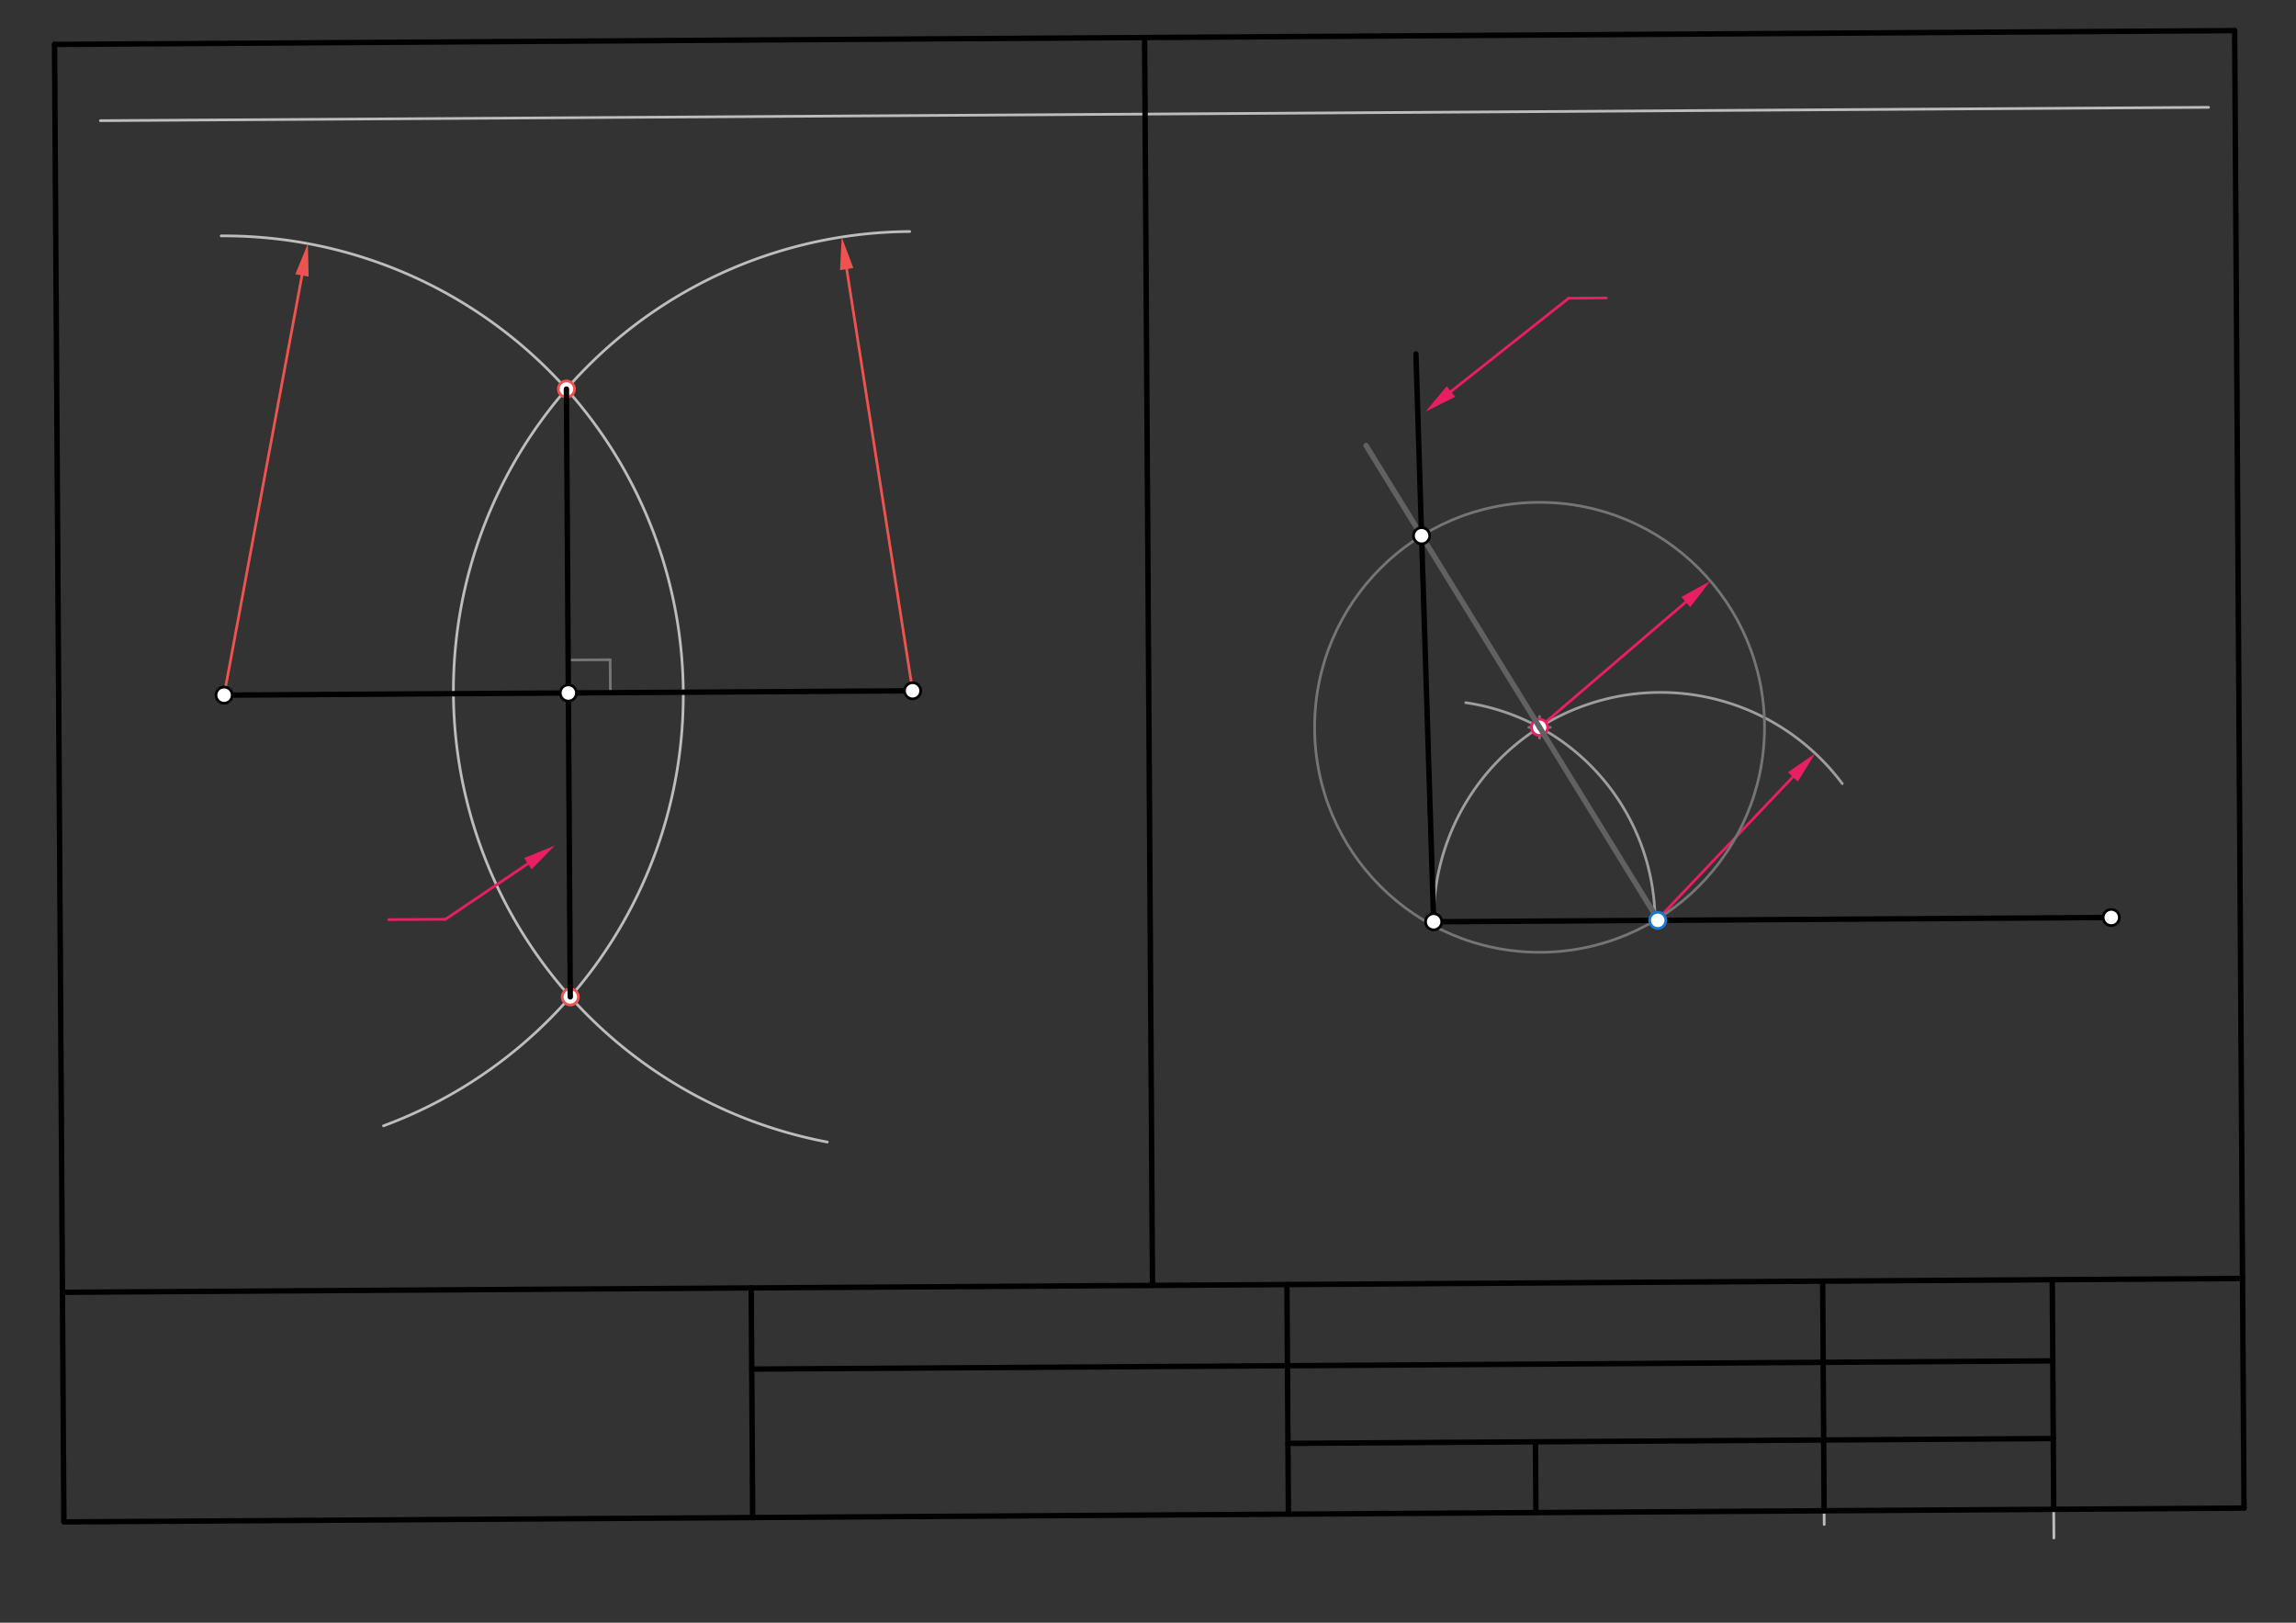 <svg xmlns="http://www.w3.org/2000/svg" class="svg--816" height="100%" preserveAspectRatio="xMidYMid meet" viewBox="0 0 850.394 600.945" width="100%"><rect x="0" y="0" width="850.394" height="600.945" fill="#333333" stroke="none"/><defs><marker id="marker-arrow" markerHeight="16" markerUnits="userSpaceOnUse" markerWidth="24" orient="auto-start-reverse" refX="24" refY="4" viewBox="0 0 24 8"><path d="M 0 0 L 24 4 L 0 8 z" stroke="inherit"></path></marker></defs><g class="aux-layer--949"><g class="element--733"><line stroke="#BDBDBD" stroke-dasharray="none" stroke-linecap="round" stroke-width="1" x1="675.649" x2="675.403" y1="564.585" y2="525.612"></line></g><g class="element--733"><line stroke="#BDBDBD" stroke-dasharray="none" stroke-linecap="round" stroke-width="1" x1="760.551" x2="760.722" y1="542.535" y2="569.572"></line></g><g class="element--733"><line stroke="#BDBDBD" stroke-dasharray="none" stroke-linecap="round" stroke-width="1" x1="37.185" x2="817.996" y1="44.688" y2="39.746"></line></g><g class="element--733"><path d="M 336.932 85.748 A 170.079 170.079 0 0 0 306.417 422.942" fill="none" stroke="#BDBDBD" stroke-dasharray="none" stroke-linecap="round" stroke-width="1"></path></g><g class="element--733"><path d="M 81.924 87.362 A 170.079 170.079 0 0 1 142.042 416.939" fill="none" stroke="#BDBDBD" stroke-dasharray="none" stroke-linecap="round" stroke-width="1"></path></g><g class="element--733"><line stroke="#EF5350" stroke-dasharray="none" stroke-linecap="round" stroke-width="1" x1="338.009" x2="313.595" y1="255.824" y2="99.641"></line><path d="M311.742,87.785 l12,2.5 l0,-5 z" fill="#EF5350" stroke="#EF5350" stroke-width="0" transform="rotate(81.116, 311.742, 87.785)"></path></g><g class="element--733"><line stroke="#EF5350" stroke-dasharray="none" stroke-linecap="round" stroke-width="1" x1="83" x2="111.851" y1="257.438" y2="102.014"></line><path d="M114.041,90.215 l12,2.5 l0,-5 z" fill="#EF5350" stroke="#EF5350" stroke-width="0" transform="rotate(100.516, 114.041, 90.215)"></path></g><g class="element--733"><line stroke="#E91E63" stroke-dasharray="none" stroke-linecap="round" stroke-width="1" x1="165" x2="195.525" y1="340.438" y2="319.851"></line><path d="M205.474,313.141 l12,2.5 l0,-5 z" fill="#E91E63" stroke="#E91E63" stroke-width="0" transform="rotate(146.004, 205.474, 313.141)"></path></g><g class="element--733"><line stroke="#E91E63" stroke-dasharray="none" stroke-linecap="round" stroke-width="1" x1="165" x2="143.969" y1="340.438" y2="340.571"></line></g><g class="element--733"><line stroke="#757575" stroke-dasharray="none" stroke-linecap="round" stroke-width="1" x1="210.427" x2="225.987" y1="244.428" y2="244.33"></line></g><g class="element--733"><line stroke="#757575" stroke-dasharray="none" stroke-linecap="round" stroke-width="1" x1="225.987" x2="226.064" y1="244.33" y2="256.532"></line></g><g class="element--733"><path d="M 530.993 341.368 A 84.012 84.012 0 0 1 682.338 290.202" fill="none" stroke="#9E9E9E" stroke-dasharray="none" stroke-linecap="round" stroke-width="1"></path></g><g class="element--733"><line stroke="#E91E63" stroke-dasharray="none" stroke-linecap="round" stroke-width="1" x1="614" x2="664.06" y1="340.438" y2="287.722"></line><path d="M672.323,279.02 l12,2.5 l0,-5 z" fill="#E91E63" stroke="#E91E63" stroke-width="0" transform="rotate(133.52, 672.323, 279.02)"></path></g><g class="element--733"><path d="M 613 341.438 A 82.007 82.007 0 0 0 542.884 260.228" fill="none" stroke="#9E9E9E" stroke-dasharray="none" stroke-linecap="round" stroke-width="1"></path></g><g class="element--733"><g class="center--a87"><line x1="566.223" y1="269.353" x2="574.223" y2="269.353" stroke="#757575" stroke-width="1" stroke-linecap="round"></line><line x1="570.223" y1="265.353" x2="570.223" y2="273.353" stroke="#757575" stroke-width="1" stroke-linecap="round"></line><circle class="hit--87b" cx="570.223" cy="269.353" r="4" stroke="none" fill="transparent"></circle></g><circle cx="570.223" cy="269.353" fill="none" r="83.316" stroke="#757575" stroke-dasharray="none" stroke-width="1"></circle></g><g class="element--733"><line stroke="#E91E63" stroke-dasharray="none" stroke-linecap="round" stroke-width="1" x1="570.223" x2="624.386" y1="269.353" y2="222.96"></line><path d="M633.499,215.153 l12,2.5 l0,-5 z" fill="#E91E63" stroke="#E91E63" stroke-width="0" transform="rotate(139.418, 633.499, 215.153)"></path></g><g class="element--733"><line stroke="#E91E63" stroke-dasharray="none" stroke-linecap="round" stroke-width="1" x1="537.405" x2="581" y1="144.985" y2="110.438"></line><path d="M528,152.438 l12,2.5 l0,-5 z" fill="#E91E63" stroke="#E91E63" stroke-width="0" transform="rotate(321.605, 528, 152.438)"></path></g><g class="element--733"><line stroke="#E91E63" stroke-dasharray="none" stroke-linecap="round" stroke-width="1" x1="581" x2="594.98" y1="110.438" y2="110.349"></line></g><g class="element--733"><circle cx="209.792" cy="144.077" r="3" stroke="#EF5350" stroke-width="1" fill="#ffffff"></circle>}</g><g class="element--733"><circle cx="211.217" cy="369.184" r="3" stroke="#EF5350" stroke-width="1" fill="#ffffff"></circle>}</g><g class="element--733"><circle cx="570.223" cy="269.353" r="3" stroke="#E91E63" stroke-width="1" fill="#ffffff"></circle>}</g></g><g class="main-layer--75a"><g class="element--733"><line stroke="#000000" stroke-dasharray="none" stroke-linecap="round" stroke-width="2" x1="23.493" x2="20.198" y1="536.993" y2="16.449"></line></g><g class="element--733"><line stroke="#000000" stroke-dasharray="none" stroke-linecap="round" stroke-width="2" x1="20.198" x2="827.67" y1="16.449" y2="11.338"></line></g><g class="element--733"><line stroke="#000000" stroke-dasharray="none" stroke-linecap="round" stroke-width="2" x1="23.493" x2="23.662" y1="536.993" y2="563.617"></line></g><g class="element--733"><line stroke="#000000" stroke-dasharray="none" stroke-linecap="round" stroke-width="2" x1="23.662" x2="831.133" y1="563.617" y2="558.506"></line></g><g class="element--733"><line stroke="#000000" stroke-dasharray="none" stroke-linecap="round" stroke-width="2" x1="831.133" x2="827.67" y1="558.506" y2="11.338"></line></g><g class="element--733"><line stroke="#000000" stroke-dasharray="none" stroke-linecap="round" stroke-width="2" x1="278.775" x2="278.236" y1="562.002" y2="476.964"></line></g><g class="element--733"><line stroke="#000000" stroke-dasharray="none" stroke-linecap="round" stroke-width="2" x1="477.196" x2="476.658" y1="560.746" y2="475.709"></line></g><g class="element--733"><line stroke="#000000" stroke-dasharray="none" stroke-linecap="round" stroke-width="2" x1="675.617" x2="675.079" y1="559.49" y2="474.453"></line></g><g class="element--733"><line stroke="#000000" stroke-dasharray="none" stroke-linecap="round" stroke-width="2" x1="760.655" x2="760.116" y1="558.952" y2="473.915"></line></g><g class="element--733"><line stroke="#000000" stroke-dasharray="none" stroke-linecap="round" stroke-width="2" x1="23.123" x2="830.595" y1="478.579" y2="473.469"></line></g><g class="element--733"><line stroke="#000000" stroke-dasharray="none" stroke-linecap="round" stroke-width="2" x1="278.427" x2="760.307" y1="507.033" y2="503.983"></line></g><g class="element--733"><line stroke="#000000" stroke-dasharray="none" stroke-linecap="round" stroke-width="2" x1="477.03" x2="760.489" y1="534.538" y2="532.744"></line></g><g class="element--733"><line stroke="#000000" stroke-dasharray="none" stroke-linecap="round" stroke-width="2" x1="568.706" x2="568.872" y1="533.958" y2="560.166"></line></g><g class="element--733"><line stroke="#000000" stroke-dasharray="none" stroke-linecap="round" stroke-width="2" x1="426.859" x2="423.934" y1="476.024" y2="13.893"></line></g><g class="element--733"><line stroke="#000000" stroke-dasharray="none" stroke-linecap="round" stroke-width="2" x1="83" x2="338.009" y1="257.438" y2="255.824"></line></g><g class="element--733"><line stroke="#000000" stroke-dasharray="none" stroke-linecap="round" stroke-width="2" x1="209.792" x2="211.217" y1="144.077" y2="369.184"></line></g><g class="element--733"><line stroke="#000000" stroke-dasharray="none" stroke-linecap="round" stroke-width="2" x1="530.993" x2="781.971" y1="341.368" y2="339.779"></line></g><g class="element--733"><line stroke="#616161" stroke-dasharray="none" stroke-linecap="round" stroke-width="2" x1="614" x2="570.223" y1="340.438" y2="269.353"></line></g><g class="element--733"><line stroke="#616161" stroke-dasharray="none" stroke-linecap="round" stroke-width="2" x1="570.223" x2="505.958" y1="269.353" y2="165"></line></g><g class="element--733"><line stroke="#000000" stroke-dasharray="none" stroke-linecap="round" stroke-width="2" x1="530.993" x2="526.534" y1="341.368" y2="198.411"></line></g><g class="element--733"><line stroke="#000000" stroke-dasharray="none" stroke-linecap="round" stroke-width="2" x1="526.534" x2="524.433" y1="198.411" y2="131.079"></line></g><g class="element--733"><circle cx="83" cy="257.438" r="3" stroke="#000000" stroke-width="1" fill="#ffffff"></circle>}</g><g class="element--733"><circle cx="338.009" cy="255.824" r="3" stroke="#000000" stroke-width="1" fill="#ffffff"></circle>}</g><g class="element--733"><circle cx="210.504" cy="256.631" r="3" stroke="#000000" stroke-width="1" fill="#ffffff"></circle>}</g><g class="element--733"><circle cx="530.993" cy="341.368" r="3" stroke="#000000" stroke-width="1" fill="#ffffff"></circle>}</g><g class="element--733"><circle cx="781.971" cy="339.779" r="3" stroke="#000000" stroke-width="1" fill="#ffffff"></circle>}</g><g class="element--733"><circle cx="613.996" cy="340.843" r="3" stroke="#1976D2" stroke-width="1" fill="#ffffff"></circle>}</g><g class="element--733"><circle cx="526.534" cy="198.411" r="3" stroke="#000000" stroke-width="1" fill="#ffffff"></circle>}</g></g><g class="snaps-layer--ac6"></g><g class="temp-layer--52d"></g></svg>